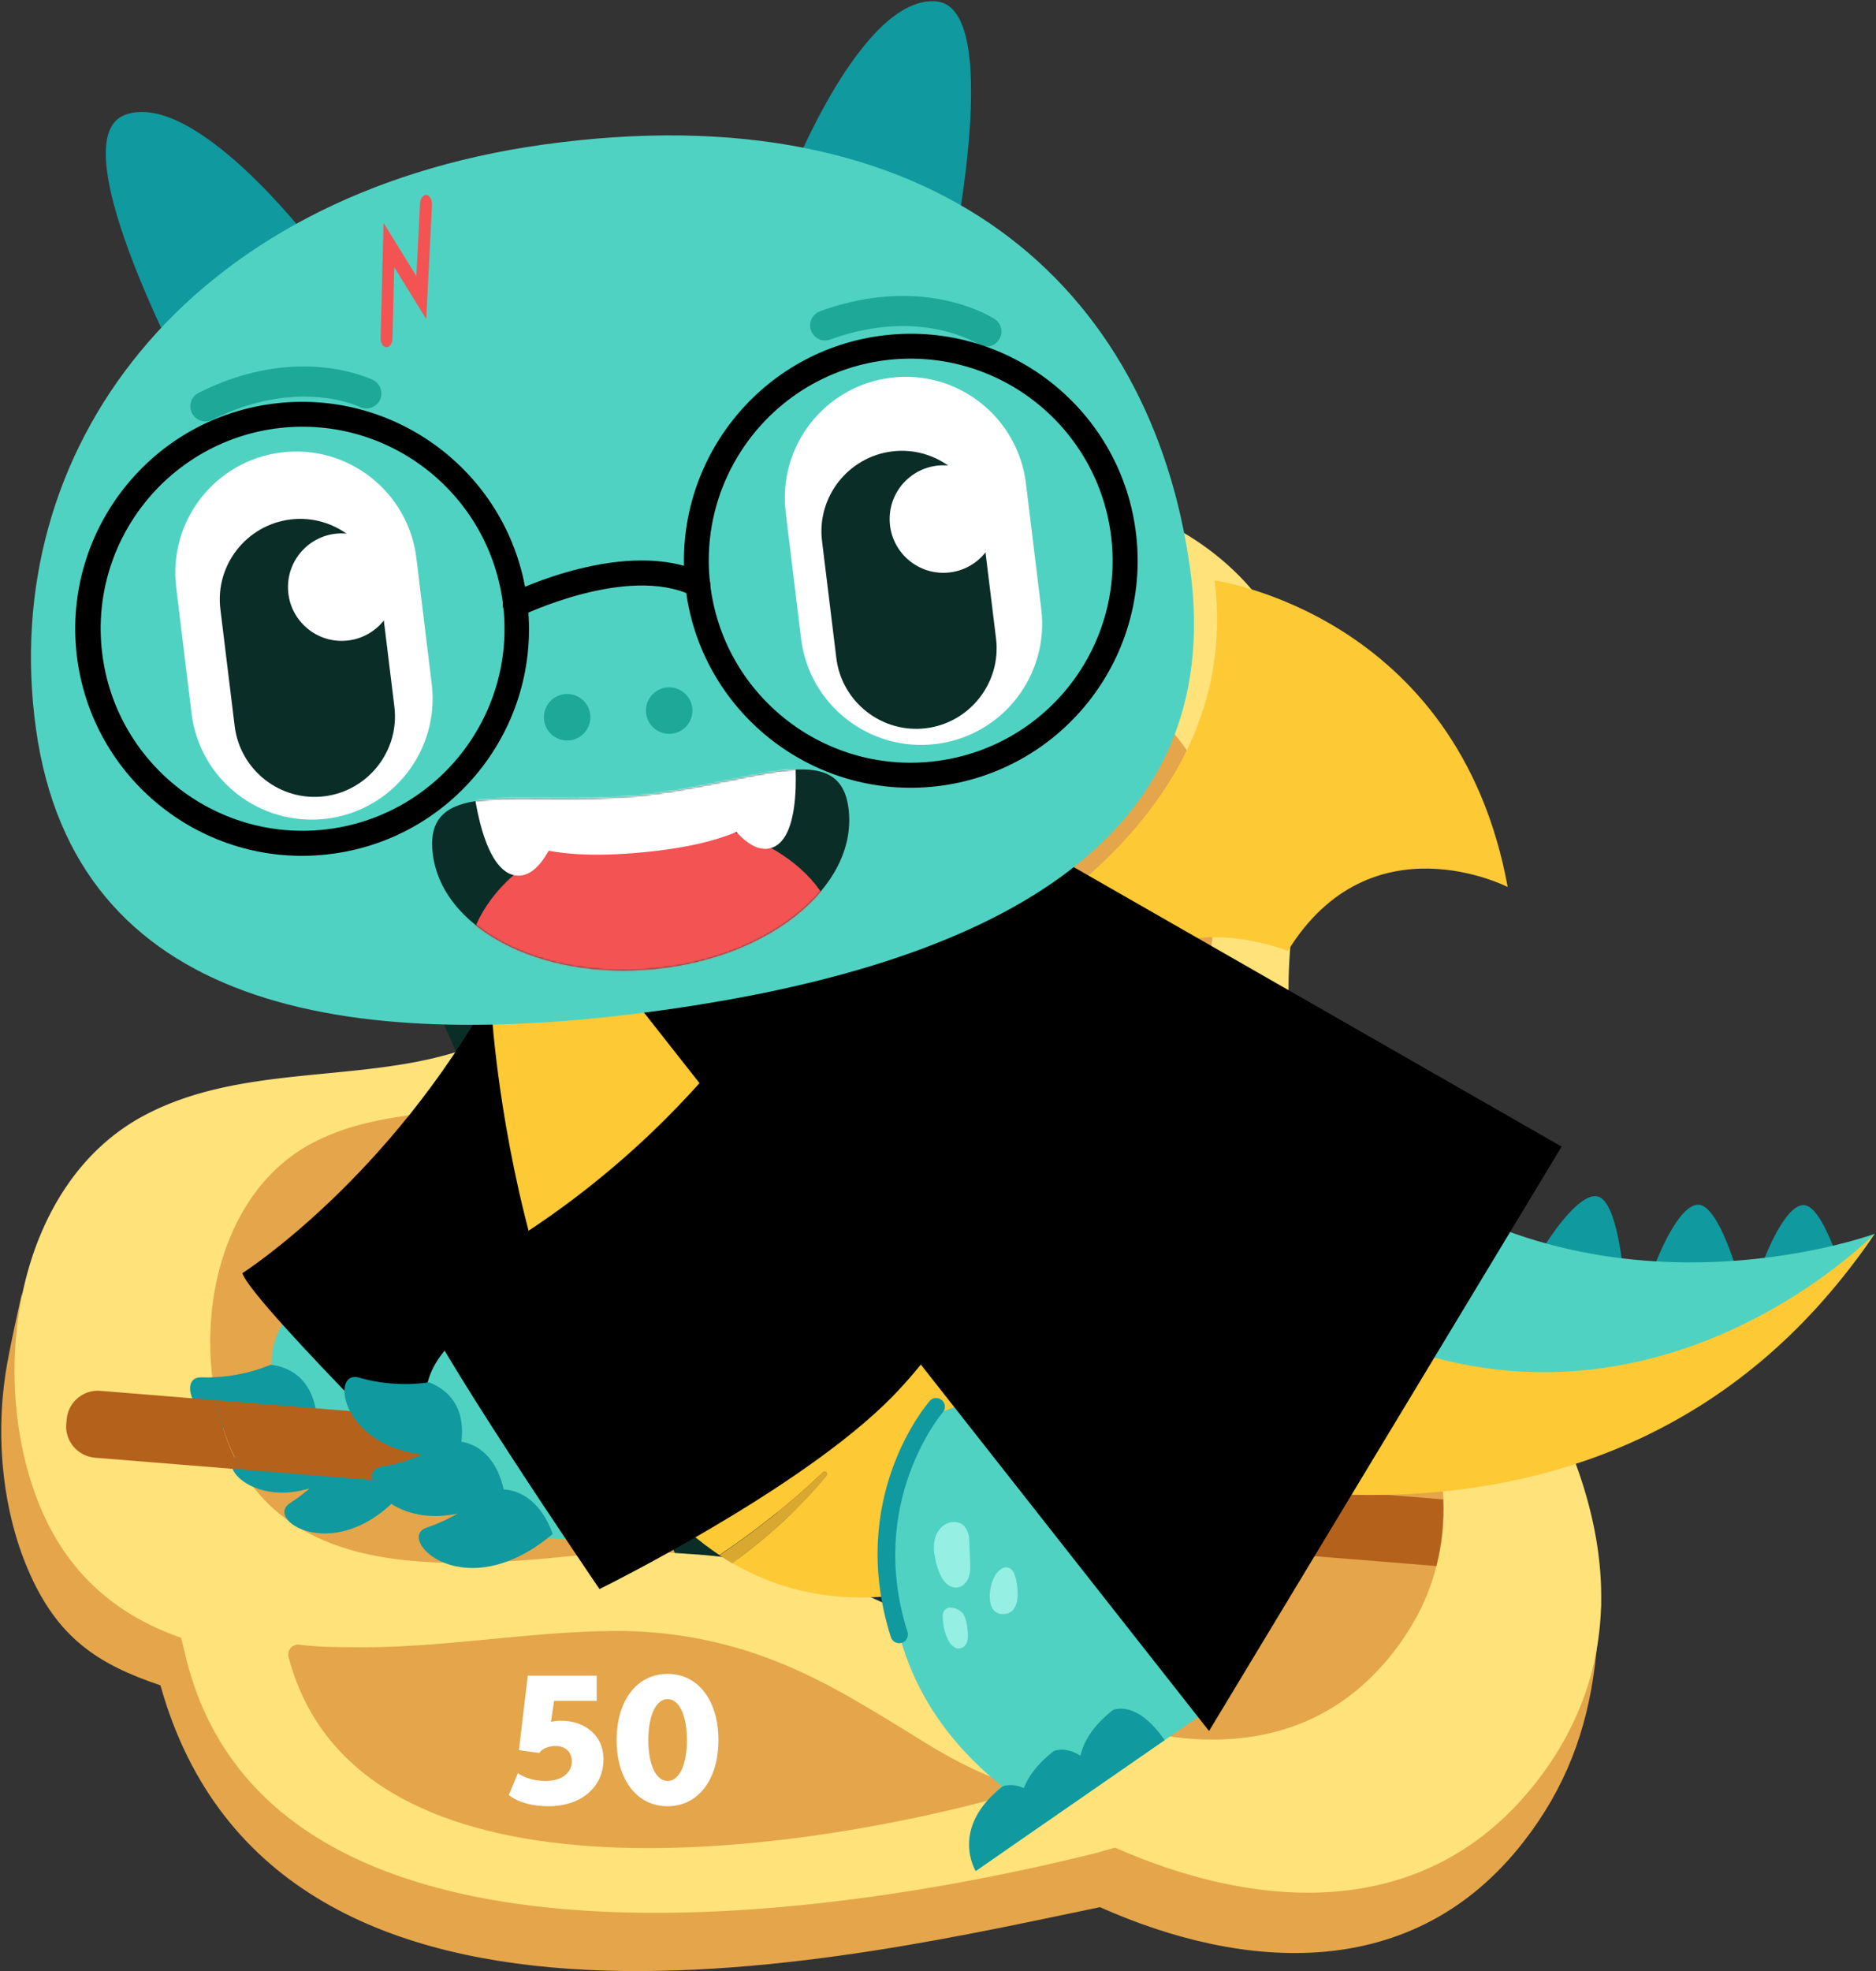 <svg xmlns="http://www.w3.org/2000/svg" width="1078" height="1132" fill="none" xmlns:v="https://vecta.io/nano"><rect width="100%" height="100%" fill="#333333" stroke="none"/><path d="M774.116 703.876c-90.097-80.444 2.86-207.248-43.38-301.754-54.226-110.715-241.213-116.197-303.899-27.292-46.717 66.262-26.934 145.872-90.098 199.382-64.831 55.059-179.36 50.292-260.638 100.465C46.665 692.911 9.482 776.335 12.7 742.25c0 0-7.627 33.489-9.534 46.598-5.84 38.613-1.192 79.371 12.752 112.145 17.042 40.162 40.997 54.94 76.273 66.858 66.858 238.709 406.986 154.569 539.868 127.399 81.993 36.47 179.836 44.45 243.596-37.78 23.954-30.87 36.11-63.282 40.877-101.537.954-7.627 3.456-34.084 3.456-34.084-6.674-89.502-83.661-162.437-145.871-217.973z" fill="#e4a54b"/><path d="M781.623 669.198c-90.097-80.444 2.742-207.367-43.38-301.754-54.225-110.715-241.093-116.197-303.899-27.291-38.732 54.94-53.51 144.799-93.315 204.506-8.223 12.275-17.518 23.239-28.244 32.416-15.493 13.228-32.535 21.451-50.531 27.053-57.205 17.638-123.586 7.269-178.526 35.991C7.217 680.043-7.441 793.26 23.544 866.434c16.804 39.567 45.883 62.091 80.563 74.128l2.622 10.845C154.638 1149.48 474.03 1103.12 630.27 1064.03l10.487-2.98c81.755 36.11 179.122 43.62 242.524-38.26 94.03-121.437-11.203-272.791-101.658-353.592zm32.059 259.804a144.56 144.56 0 0 1-13.348 20.26c-14.658 18.71-31.581 31.343-49.815 39.209-17.877 7.746-37.064 10.845-56.49 10.487h-1.907c-14.42-.477-28.96-2.741-43.38-6.555-2.264-.596-4.528-1.191-6.793-1.906l-9.176-2.861c-12.276-4.171-24.312-9.295-35.872-15.135-13.229-6.555-25.623-14.063-37.064-21.928-4.648-3.218-9.415-6.317-14.063-9.296-8.819-5.601-17.638-10.607-26.576-15.135a326.05 326.05 0 0 0-29.556-13.348c-2.264-.954-4.648-1.788-7.031-2.622-.477-.238-.954-.358-1.311-.477-1.43-.477-2.86-1.072-4.41-1.549-.476-.238-1.072-.358-1.549-.596-1.788-.596-3.456-1.192-5.244-1.668-.953-.239-1.907-.596-2.741-.835l-4.886-1.43-5.244-1.43-11.441-2.741c-14.301-3.218-28.96-5.482-43.976-6.674l-14.063-.953c-14.897-.596-30.27-.358-46.121.715-.953 0-1.906 0-2.979.238-3.933.239-7.866.596-11.799.954-13.109 1.311-27.172 2.621-41.473 3.217-21.69 1.073-43.976.835-64.951-2.622-19.306-3.217-37.421-9.295-52.676-19.664-11.441-7.627-21.213-17.757-28.959-30.866-2.384-4.052-4.529-8.343-6.436-12.871-3.575-8.343-6.316-17.519-8.223-26.934-11.083-54.106 5.005-121.321 55.774-147.778 29.675-15.493 63.64-16.447 96.414-20.141 29.436-3.337 57.919-8.938 81.874-29.079 25.027-21.094 39.805-54.821 53.033-89.74 12.871-33.607 24.193-68.168 42.189-93.315 49.1-68.764 194.495-65.07 236.326 20.141 35.633 72.698-36.945 170.779 32.892 232.513 49.22 43.499 103.803 113.813 106.782 184.246.596 12.871-.596 25.623-3.933 38.375-2.622 10.13-6.435 20.021-11.679 29.794h-.119z" fill="#ffe27a"/><path d="M165.841 951.642c-1.073-3.932 2.264-7.746 6.316-7.15 10.368 1.549 26.695 1.43 28.602 1.43 50.888 1.072 101.181-8.938 152.069-9.296 31.582-.238 63.163 5.601 92.481 17.161 30.866 12.037 58.873 30.152 86.998 47.433 12.633 7.75 25.385 14.54 39.209 20.02.477.24 1.073.48 1.788.84 4.886 2.26 4.171 9.29-.954 10.72-117.746 31.82-367.181 68.41-406.509-81.158z" fill="#e4a54b"/><g fill="#0b2d28"><path d="M733.715 694.581L519.198 926.14c-9.772-5.005-19.545-9.415-29.556-13.347-2.264-.954-4.647-1.788-7.031-2.622-.477-.239-.953-.358-1.311-.477-1.43-.477-2.86-1.073-4.409-1.549-.477-.239-1.073-.358-1.55-.596-1.787-.596-3.456-1.192-5.243-1.669-.954-.238-1.907-.596-2.742-.834l-4.886-1.43-5.243-1.43-11.441-2.741a312.9 312.9 0 0 0-43.976-6.674l-14.063-.954-111.549-255.751c29.436-3.337 57.92-8.939 81.874-29.079 25.027-21.095 39.805-54.821 53.033-89.74l7.866-3.099 314.863 180.433h-.119z"/><path d="M410.986 517.367c-13.229 34.8-28.006 68.526-53.033 89.74-23.955 20.141-52.557 25.742-81.874 29.079l-14.063-32.059-10.726-24.788 89.62-34.68 70.076-27.292z"/></g><path d="M448.884 522.61l-92.48-36.348s-59.827 46.359-114.886 165.535c-40.043 86.999-113.575 101.181-74.247 163.033 56.728 89.025 178.645 14.897 237.518-92.48 53.153-96.533 44.095-199.74 44.095-199.74z" fill="#50d2c2"/><g fill="#10999e"><path d="M166.675 863.215c19.426-12.513 28.721-28.96 28.483-29.079 26.219-13.109 42.427 14.897 42.427 14.897-38.971 54.225-87.237 24.431-70.91 14.182z"/><path d="M137.358 835.449c21.452-8.581 33.727-22.882 33.488-23.12 28.245-7.866 38.852 22.762 38.852 22.762-48.624 45.764-90.336 7.389-72.34.358z"/><path d="M115.787 790.994c23.12.715 40.043-7.509 39.805-7.27 29.317 3.813 26.576 36.349 26.576 36.349-62.925 22.166-85.449-29.795-66.381-29.079z"/></g><path d="M341.625 752.028c0 4.172 1.431 8.224 6.198 10.011 3.694 1.55 8.342.715 11.917-1.311s6.197-5.363 7.985-9.295c2.741-5.721 5.363-14.063 4.529-20.618-.358-3.694-2.384-7.27-5.84-8.581-3.218-1.072-7.27.001-9.891 2.503-2.861 2.265-4.648 5.721-6.317 8.7l-6.674 12.156c-1.072 2.026-1.549 4.409-1.907 6.435zm41.712-38.377c1.431-.834 2.146-2.026 3.099-3.456 2.741-4.767 8.104-20.26.477-23.477-2.026-.716-4.887 0-6.555 1.668-1.668 1.549-2.622 3.933-3.933 5.959-1.788 3.456-3.218 7.15-3.337 10.845-.119 4.29 5.006 11.202 10.249 8.461zm-51.365-9.415c-.238.239-.238.715-.238.715-1.549 3.695-3.575 10.13.834 12.395 2.026.715 4.41.834 6.555.238 8.461-2.503 23.478-20.737 10.13-26.696-8.7-3.813-14.54 6.674-17.281 13.348z" fill="#95efe2"/><path d="M449.003 499.608c29.556 20.618 41.95 58.396 31.463 92.838-12.395 40.878-33.966 103.088-60.661 143.846-40.997 62.686-143.726 141.223-143.726 141.223S145.342 749.163 139.264 731.167c0 0 84.258-53.629 144.442-163.271 29.913-54.583 46.121-99.75 72.221-109.88 0 0 52.556 13.347 93.076 41.592z" fill="#000"/><g fill="#b4611c"><path d="M825.361 899.327L138.669 843.91c-2.384-4.052-4.529-8.342-6.436-12.871-3.575-8.342-6.316-17.519-8.223-26.934l705.284 56.967c.477 12.751-.715 25.623-3.933 38.255z"/><path d="M132.114 831.038c1.907 4.648 4.171 8.938 6.435 12.871l-84.138-6.793c-9.892-.954-17.281-9.654-16.327-19.545l.238-2.503c.834-9.891 9.653-17.28 19.545-16.327l66.024 5.363c1.907 9.415 4.767 18.472 8.223 26.934z"/></g><path d="M560.195 546.802s155.763-71.863 137.767-213.445c0 0 139.674 19.069 168.396 176.024 0 0-78.775-40.401-126.327 36.706 0 0-62.567-24.908-90.812 13.824 0 0-53.51-.834-73.889 22.524l-15.135-35.633z" fill="#fdc935"/><path d="M887.69 715.197s18.83-30.628 30.271-28.126c11.56 2.503 14.897 44.691 14.897 44.691l-45.168-16.565zm63.759 9.892s12.752-33.608 24.551-33.25 23.001 41.235 23.001 41.235l-47.552-7.985zm61.971-1.193s11.92-32.059 23-31.82c11.2.238 22.17 38.97 22.17 38.97l-45.17-7.15z" fill="#10999e"/><g fill="#50d2c2"><path d="M498.223 466.479s71.625 29.436 155.525 93.672c28.483 20.737 117.15 74.962 144.441 84.496-11.917 68.526-70.671 87.713-77.345 156.955-12.871 2.622-24.67 4.528-34.919 5.959-.596.715-.834.953-.834.953l-63.64 82.47L338.05 568.97l160.173-102.491z"/><path d="M781.385 657.16c130.856 112.145 295.915 51.365 295.915 51.365-104.875 155.406-291.028 149.804-396.261 131.451 31.343-62.091 64.474-123.228 100.346-182.816z"/></g><path d="M655.297 838.664s270.053 94.983 421.883-130.141c0 0-166.488 171.018-365.989 11.441 0 0-21.571 81.04-55.894 118.7zm-234.539 58.991c12.394-9.057 24.193-18.83 35.157-29.556 6.674-6.674 13.109-13.467 19.068-20.736 1.073-1.311-.834-3.099-2.026-1.907-18.472 17.519-38.494 33.488-59.588 47.551-23.597-15.612-43.022-37.54-58.992-62.687 23.954-14.539 46.36-31.7 66.381-51.126 7.627-7.627 15.135-15.493 21.929-23.835 1.191-1.431-.954-3.576-2.384-2.265-27.649 26.338-58.277 49.458-90.931 68.884-15.97-27.053-28.126-57.204-37.541-86.76 21.094-13.467 40.758-28.96 58.635-46.36 7.627-7.627 15.135-15.493 21.928-23.835 1.192-1.43-.953-3.575-2.383-2.264-24.908 23.597-52.08 44.691-81.04 62.806-22.167-74.843-26.338-143.012-26.338-143.012l16.327-13.586c57.92-7.508 125.016 17.281 188.894 83.304 64.951 67.216 100.823 150.52 99.87 218.927-.238 15.373-10.011 28.96-24.55 33.846-58.873 20.26-105.471 14.063-142.416-7.389z" fill="#fdc935"/><path d="M392.394 665.264c-6.793 8.342-14.301 16.208-21.928 23.835-17.877 17.4-37.541 32.893-58.635 46.359-.953-3.217-2.026-6.316-2.86-9.534 28.96-18.114 56.251-39.209 81.04-62.805 1.43-1.55 3.694.595 2.383 2.145zm50.293 90.213c-6.794 8.342-14.302 16.208-21.929 23.835-20.021 19.545-42.427 36.706-66.381 51.127-1.788-2.741-3.456-5.482-5.125-8.343 32.655-19.425 63.283-42.546 90.932-68.883 1.549-1.311 3.694.834 2.503 2.264zm32.296 92.005c-5.959 7.27-12.394 14.063-19.068 20.737-10.964 10.725-22.763 20.498-35.157 29.555-2.503-1.43-5.005-2.979-7.389-4.648 21.094-14.062 41.116-30.032 59.588-47.551 1.311-1.192 3.099.596 2.026 1.907z" fill="#d8a830"/><path d="M707.019 750.594l-177.691 64.474s-62.568 123.228 46.121 210.462c0 0-22.405 22.05-14.778 48.87l147.898-102.258s-23.478-51.603 7.746-135.741l-9.296-85.807z" fill="#50d2c2"/><path d="M560.671 1074.51l29.198-20.26 45.287-31.34 34.085-23.597c-16.447-23.716-29.675-17.28-29.675-17.28-11.799 9.176-16.923 18.357-18.711 26.217-9.177-5.72-15.374-2.62-15.374-2.62-9.415 7.27-14.539 14.54-17.161 21.21-7.389-3.21-12.156-.95-12.156-.95-30.867 24.07-15.493 48.62-15.493 48.62z" fill="#10999e"/><path d="M555.666 878.827c-1.549-3.218-4.529-5.363-8.938-4.648-3.575.477-6.555 2.979-8.223 6.197-1.669 3.099-2.026 6.793-1.788 10.368.596 5.363 2.384 12.871 5.721 17.162 1.906 2.502 5.005 4.29 8.103 3.694 2.98-.596 5.244-3.218 6.198-6.078s.834-6.078.715-9.057l-.477-11.799c0-2.145-.477-4.171-1.311-5.839zm-2.026 48.266c-1.907-3.099-8.819-5.959-11.203-1.907-.715 1.192-.834 2.622-.715 3.933 0 4.767 2.861 18.591 10.011 17.519 2.026-.358 3.575-2.145 4.052-4.052.596-1.907.358-4.052.239-6.078-.358-3.218-.716-6.555-2.384-9.415zm30.509-17.758v-.596c-.476-3.217-1.907-8.938-6.197-8.58-1.907 0-3.456 1.311-4.767 2.741-5.244 5.482-8.104 25.503 4.41 23.954 7.984-.953 7.627-11.441 6.673-17.519h-.119z" fill="#95efe2"/><path d="M520.39 942.11c-.596.596-1.311 1.073-2.146 1.311-2.622.834-5.482-.596-6.316-3.218-25.385-79.848 20.379-133.358 22.286-135.622 1.788-2.145 4.886-2.264 7.031-.477s2.265 5.006.477 7.032c-.477.476-43.857 51.722-20.26 125.969.596 1.787 0 3.694-1.072 5.005z" fill="#10999e"/><path d="M582.957 598.047l-83.661-53.629s-67.692 33.846-144.799 140.151c-56.252 77.584-131.094 77.107-104.518 145.514 38.375 98.32 172.329 49.339 250.866-44.572 70.91-84.496 82.112-187.464 82.112-187.464z" fill="#50d2c2"/><g fill="#10999e"><path d="M245.212 877.278c21.929-7.389 35.038-20.975 34.8-21.213 28.602-6.197 37.54 24.908 37.54 24.908-51.246 43.022-90.693 2.264-72.34-3.695zm-38.97-86.165c22.166 6.436 40.639 2.503 40.4 2.741 27.53 10.965 16.804 41.712 16.804 41.712-66.5 6.078-75.558-49.816-57.204-44.453z"/><path d="M219.112 842.357c22.644-3.575 37.898-15.135 38.137-14.897 29.317-1.549 32.654 30.867 32.654 30.867-57.8 33.965-89.62-12.991-70.791-15.97z"/></g><path d="M433.153 802.195c-.954 4.052-.239 8.343 4.171 10.964 3.337 2.146 8.104 2.384 11.917 1.073s7.151-4.052 9.654-7.627c3.813-5.125 7.984-12.752 8.461-19.307.358-3.694-.834-7.627-4.052-9.534-2.979-1.668-7.031-1.43-10.13.477-3.218 1.668-5.601 4.648-7.865 7.27l-8.939 10.606c-1.549 1.907-2.502 4.052-3.217 6.078zm48.385-29.556c1.549-.596 2.503-1.549 3.694-2.741 3.576-4.171 11.799-18.353 5.006-23.001-1.907-1.192-4.767-.834-6.793.358s-3.337 3.336-5.006 5.005c-2.383 2.979-4.528 6.316-5.363 10.011-.834 4.171 2.861 12.036 8.462 10.368zm-48.624-19.187c-.238 0-.357.595-.357.595-2.146 3.337-5.483 9.296-1.669 12.276 1.907 1.191 4.171 1.668 6.316 1.43 8.819-.835 27.053-15.732 15.136-24.193-7.508-5.363-15.374 3.814-19.426 9.892z" fill="#95efe2"/><g fill="#000"><path d="M587.486 575.523c24.908 25.981 29.794 65.428 12.752 97.129-20.141 37.66-53.391 94.507-87.356 129.306-52.438 53.629-168.396 110.595-168.396 110.595S241.16 761.2 238.657 742.37c0 0 93.077-36.23 173.402-132.047 39.924-47.671 64.593-88.906 92.123-93.792 0 0 49.1 23.24 83.304 58.992z"/><path d="M357.476 565.514l337.268 428.558 202.6-335.6L582.6 478.277l-225.124 87.237z"/></g><path d="M178.831 138.982l-66.977 87.952S32.125 80.467 71.93 65.927c39.924-14.539 106.901 73.055 106.901 73.055zm276.012-38.613l88.548 66.142S579.859 3.717 537.67.737c-42.307-2.979-82.827 99.632-82.827 99.632z" fill="#10999e"/><path d="M20.684 418.69C-1.721 258.279 106.73 111.812 311.832 83.09 539.22 51.27 661.375 165.56 683.78 325.971c22.405 160.53-119.414 228.461-302.588 254.083C198.138 605.677 43.09 579.22 20.684 418.69z" fill="#50d2c2"/><path d="M325.894 425.238a13.35 13.35 0 0 0 13.348-13.347 13.35 13.35 0 0 0-13.348-13.348 13.35 13.35 0 0 0-13.347 13.348 13.35 13.35 0 0 0 13.347 13.347zm58.635-3.812a13.35 13.35 0 0 0 13.348-13.348 13.35 13.35 0 0 0-13.348-13.348 13.35 13.35 0 0 0-13.348 13.348 13.35 13.35 0 0 0 13.348 13.348zm81.516-231.556c-1.668-4.529.715-9.415 5.125-11.084 59.469-21.69 98.678 3.337 100.346 4.41 4.052 2.622 5.125 7.985 2.503 11.917-2.622 4.052-7.985 5.125-11.918 2.503-.357-.238-33.607-21.332-84.972-2.622-1.907.715-3.933.715-5.721.119-2.383-.834-4.409-2.741-5.363-5.243zm-355.74 47.314c-2.145-4.29-.477-9.415 3.814-11.56 56.489-28.483 98.439-8.223 100.227-7.389 4.29 2.145 5.959 7.27 3.933 11.56-2.146 4.291-7.27 5.959-11.56 3.933-.358-.238-35.873-17.281-84.735 7.389-1.787.953-3.813 1.073-5.72.715-2.503-.596-4.767-2.264-5.959-4.648z" fill="#1da897"/><path d="M512.047 216.922c-38.136 4.648-65.189 39.328-60.541 77.464l8.819 72.34c4.648 38.137 39.328 65.19 77.464 60.542s65.19-39.328 60.542-77.465l-8.819-72.34c-4.767-38.136-39.447-65.189-77.465-60.541z" fill="#fff"/><path d="M532.069 418.211c25.265-3.099 43.38-26.219 40.282-51.484l-8.224-67.216c-3.098-25.265-26.218-43.38-51.484-40.281s-43.38 26.219-40.281 51.484l8.223 67.215c3.098 25.266 26.219 43.38 51.484 40.282z" fill="#0b2d28"/><path d="M542.08 328.948c17.047 0 30.866-13.819 30.866-30.867s-13.819-30.866-30.866-30.866-30.867 13.819-30.867 30.866 13.82 30.867 30.867 30.867zm-380.292-69.122c-38.136 4.648-65.189 39.328-60.541 77.465l8.819 72.34c4.648 38.136 39.328 65.189 77.464 60.541s65.19-39.328 60.542-77.464l-8.819-72.34c-4.767-38.137-39.448-65.19-77.465-60.542z" fill="#fff"/><path d="M186.338 457.301c25.266-3.099 43.381-26.219 40.282-51.484l-8.223-67.216c-3.099-25.265-26.219-43.38-51.484-40.281s-43.38 26.218-40.282 51.484l8.223 67.215c3.099 25.265 26.219 43.38 51.484 40.282z" fill="#0b2d28"/><path d="M196.349 368.038c17.047 0 30.867-13.82 30.867-30.867s-13.82-30.866-30.867-30.866-30.866 13.819-30.866 30.866 13.819 30.867 30.866 30.867z" fill="#fff"/><path d="M248.549 489.119c4.29 43.619 61.376 73.77 127.399 67.335s116.197-47.194 111.787-90.812c-4.29-43.619-55.297-15.136-121.559-8.581-66.262 6.436-121.917-11.56-117.627 32.058z" fill="#0b2d28"/><mask id="A" maskUnits="userSpaceOnUse" x="248" y="441" width="241" height="117"><path d="M248.549 489.119c4.29 43.619 61.375 73.77 127.399 67.335s116.197-47.194 111.787-90.812c-4.29-43.619-55.297-15.136-121.559-8.581-66.262 6.436-121.918-11.56-117.627 32.058z" fill="#fff"/></mask><g mask="url(#A)"><path d="M367.606 472.792c-59.112 5.84-103.445 45.764-99.274 89.62s49.815 15.732 109.046 9.773c59.23-5.84 109.523 12.752 105.232-30.986-4.29-43.618-56.012-74.247-115.004-68.407z" fill="#f35353"/><path d="M369.274 489.477c51.842-4.887 92.838-20.38 88.429-63.998s-46.479-40.52-98.321-35.395-93.791 10.249-89.501 53.867c4.41 43.619 47.551 50.412 99.393 45.526z" fill="#fff"/><path d="M456.034 423.932l-51.603 23.835s20.379 46.598 39.686 38.851 11.679-62.686 11.679-62.686h.238zm-184.842 20.14l55.298 12.275s-9.773 49.697-30.509 46.36-24.908-58.635-24.789-58.635z" fill="#fff"/></g><g fill="#000"><path d="M188.127 490.671c-71.506 7.985-135.98-43.499-144.084-115.005-7.985-71.506 43.499-136.099 115.005-144.084s136.099 43.499 144.084 115.005c8.104 71.625-43.381 136.099-115.005 144.084zm-27.173-244.907c-63.64 7.151-109.522 64.593-102.372 128.233S123.176 483.52 186.816 476.37s109.523-64.594 102.372-128.234c-7.27-63.64-64.594-109.403-128.234-102.372zm376.955 205.817c-71.506 7.985-136.099-43.499-144.084-115.005s43.499-136.099 115.005-144.084 136.099 43.499 144.084 115.005-43.5 135.98-115.005 144.084zm100.703-142.535c-7.269-63.64-64.593-109.403-128.233-102.372-63.64 7.151-109.523 64.594-102.372 128.234S472.6 444.431 536.24 437.28c63.759-7.151 109.523-64.474 102.372-128.234z"/><path d="M401.69 342.773c-1.311.119-2.741-.119-3.932-.715-37.183-17.996-97.844 11.441-98.44 11.679-3.575 1.788-7.865.239-9.653-3.217-1.669-3.695-.239-7.866 3.337-9.654 2.741-1.43 67.453-32.773 111.072-11.798 3.575 1.668 5.124 6.078 3.337 9.653-1.073 2.264-3.218 3.814-5.721 4.052z"/></g><path d="M244.85 183.101L226.54 153.4l-1.026 41.078c0 2.875-1.657 5.03-3.552 4.911-1.894 0-3.314-2.515-3.235-5.39l1.657-65.989 18.863 30.54 2.131-41.797c.158-2.875 1.815-4.911 3.709-4.791 1.894.24 3.236 2.755 3.157 5.629l-3.315 65.39-.079.12z" fill="#f35353"/><path d="M315.183 1037.28c-9.3 0-17.4-2.2-22.8-6.4l5.2-12.6c4.2 3 10.1 4.5 16 4.5 9 0 15-4.5 15-11.3 0-5.3-3.7-8.8-9.3-8.8-4.3 0-7.9 1.7-9.4 4l-11.7-1.6 5.1-42.797h39.6v14.5h-24.5l-1.8 12.1c1.2-.4 3-.7 5.8-.7 14.1 0 24.4 8.8 24.4 21.997 0 16.3-13 27.1-31.6 27.1zm68.451 0c-17.6 0-29.3-15.2-29.3-37.997s11.7-38 29.3-38c17.5 0 29.2 15.2 29.2 38s-11.7 37.997-29.2 37.997zm0-14.5c6.7 0 11.1-9.4 11.1-23.497s-4.4-23.5-11.1-23.5-11.1 9.4-11.1 23.5 4.4 23.497 11.1 23.497z" fill="#fff"/></svg>